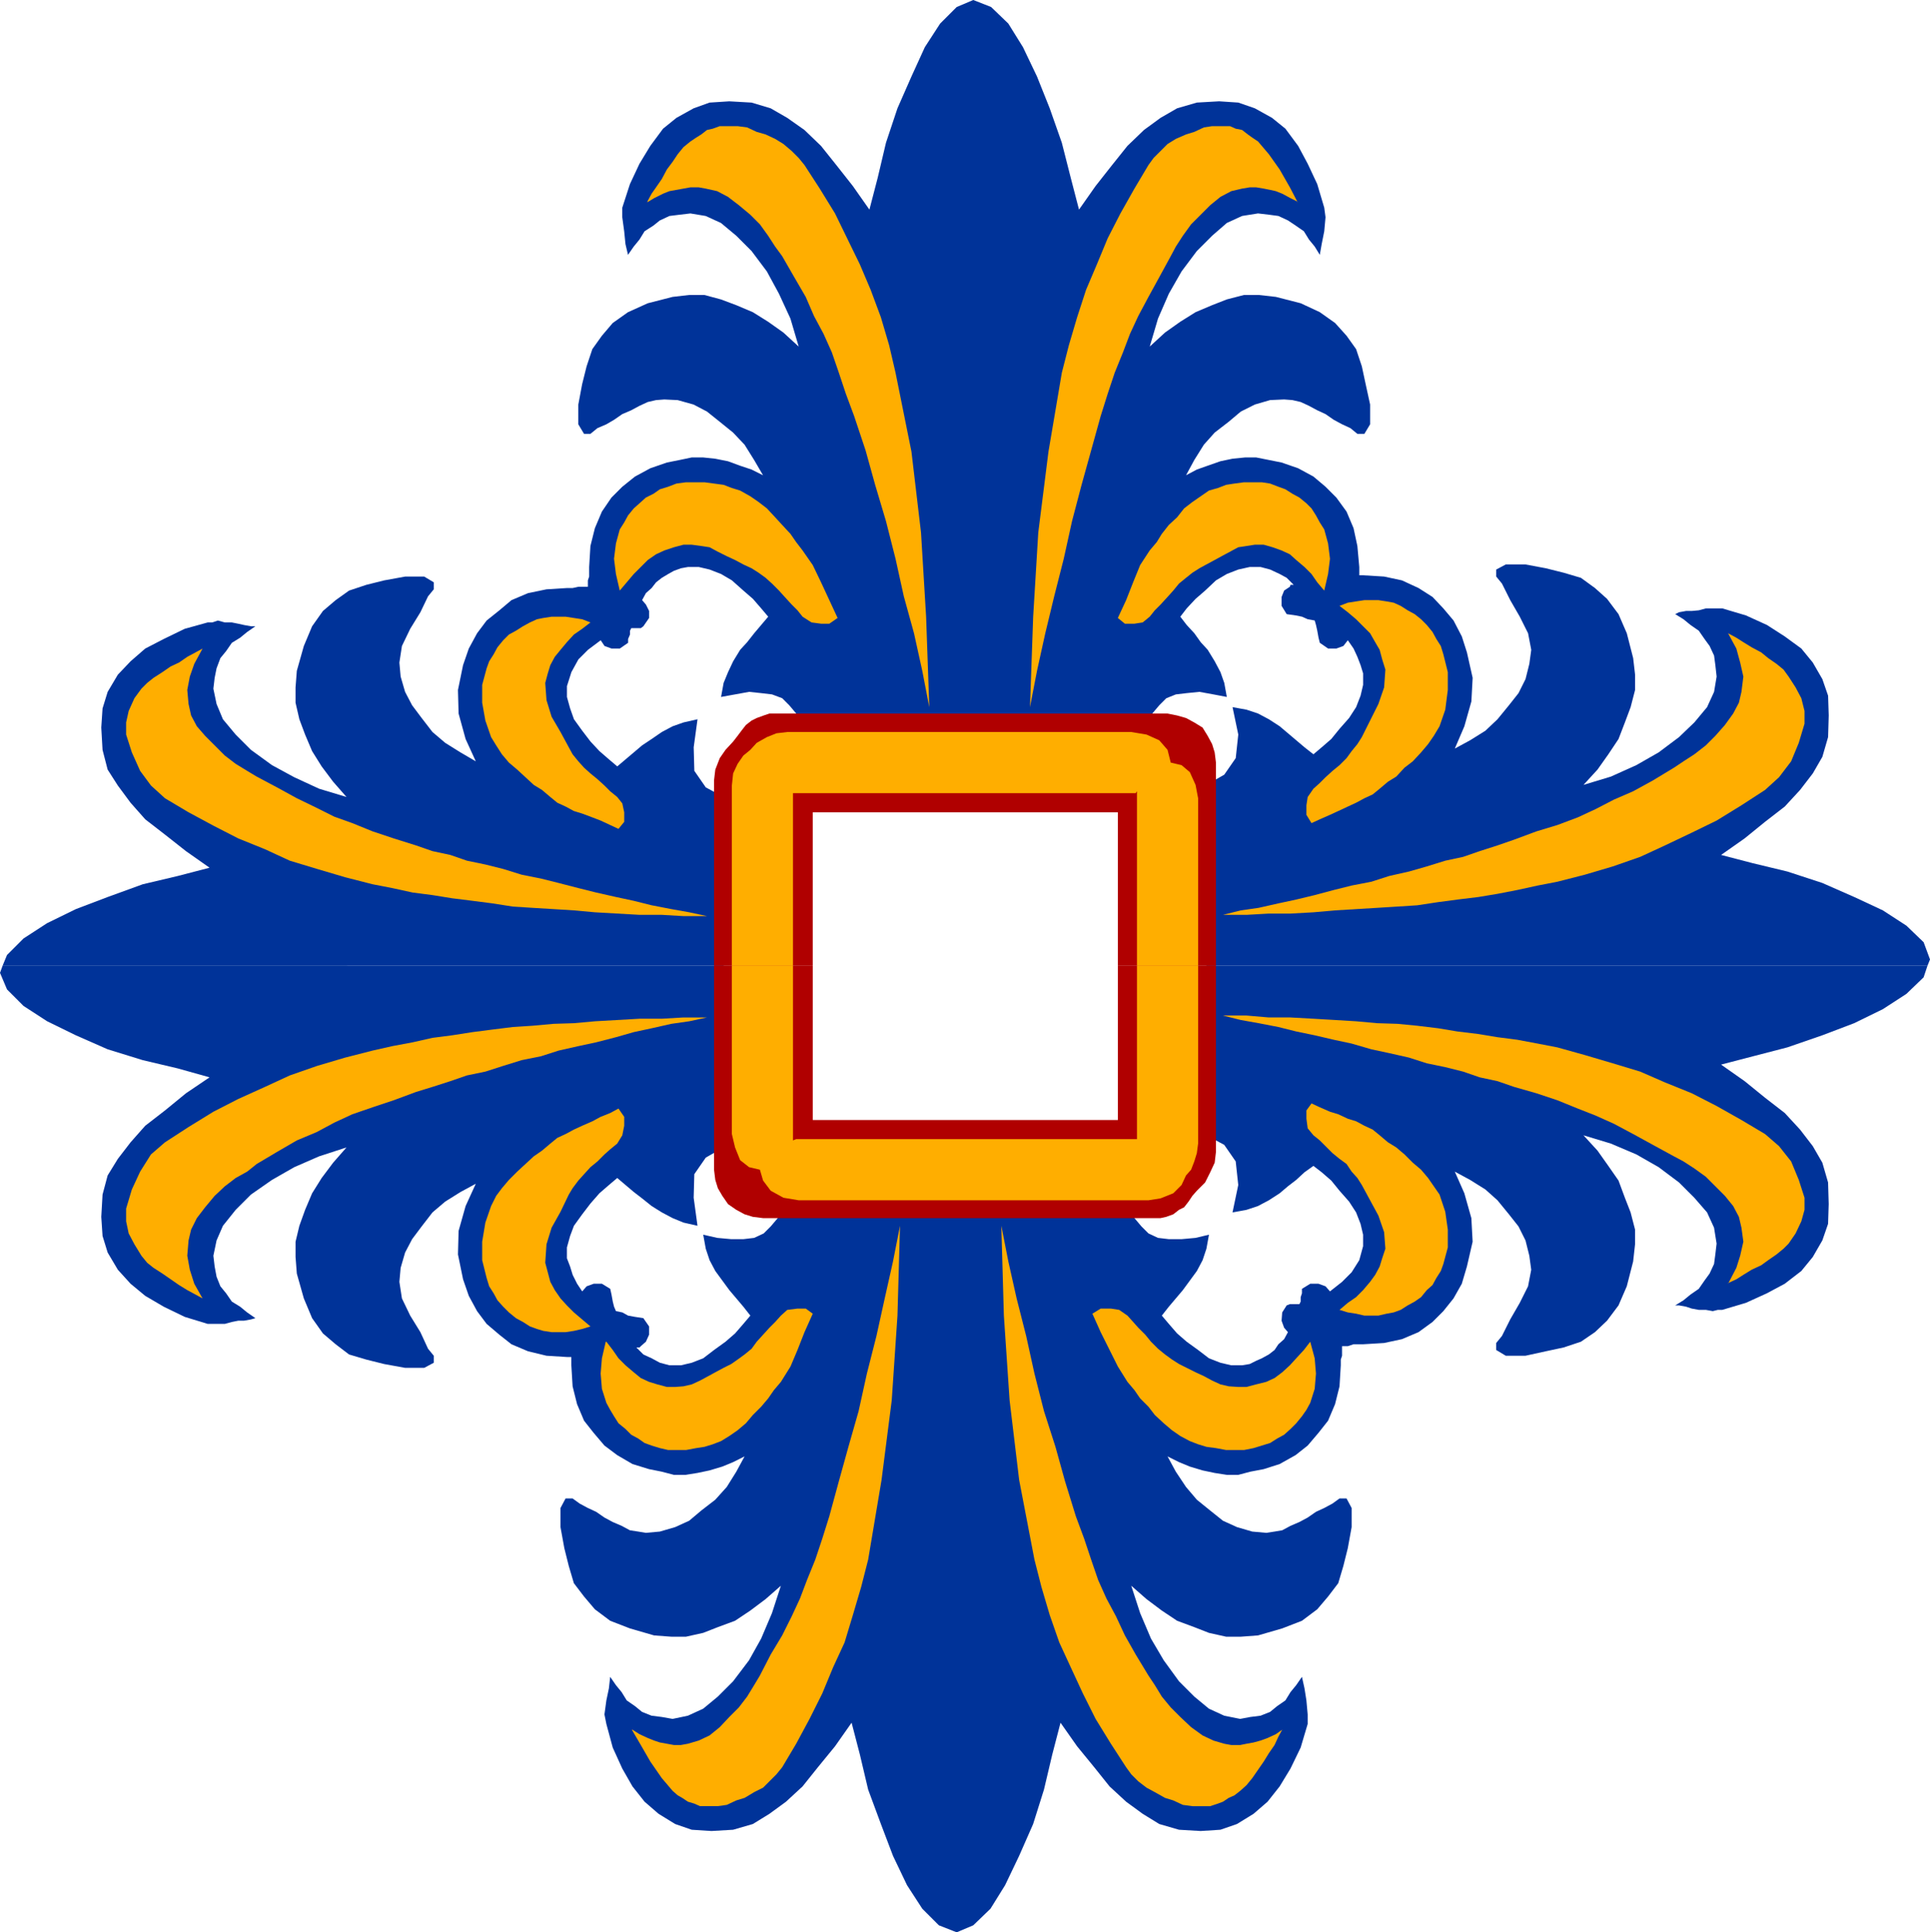 <?xml version="1.0" encoding="UTF-8" standalone="no"?>
<svg
   version="1.0"
   width="129.553mm"
   height="129.677mm"
   id="svg22"
   sodipodi:docname="Shape 106.wmf"
   xmlns:inkscape="http://www.inkscape.org/namespaces/inkscape"
   xmlns:sodipodi="http://sodipodi.sourceforge.net/DTD/sodipodi-0.dtd"
   xmlns="http://www.w3.org/2000/svg"
   xmlns:svg="http://www.w3.org/2000/svg">
  <sodipodi:namedview
     id="namedview22"
     pagecolor="#ffffff"
     bordercolor="#000000"
     borderopacity="0.25"
     inkscape:showpageshadow="2"
     inkscape:pageopacity="0.0"
     inkscape:pagecheckerboard="0"
     inkscape:deskcolor="#d1d1d1"
     inkscape:document-units="mm" />
  <defs
     id="defs1">
    <pattern
       id="WMFhbasepattern"
       patternUnits="userSpaceOnUse"
       width="6"
       height="6"
       x="0"
       y="0" />
  </defs>
  <path
     style="fill:#003399;fill-opacity:1;fill-rule:evenodd;stroke:none"
     d="m 0.646,244.979 1.131,-2.747 4.202,-4.201 5.979,-3.878 7.272,-3.555 8.08,-3.07 8.888,-3.232 8.888,-2.101 8.08,-2.101 -5.979,-4.201 -5.333,-4.201 -5.01,-3.878 -3.717,-4.201 -3.232,-4.363 -2.586,-4.04 -1.293,-5.009 -0.323,-5.656 0.323,-4.848 1.293,-4.201 2.586,-4.363 3.232,-3.394 3.717,-3.232 4.686,-2.424 5.333,-2.586 5.818,-1.616 h 1.131 l 1.454,-0.485 1.778,0.485 h 1.778 l 1.616,0.323 1.454,0.323 1.778,0.323 h 1.131 l -2.101,1.454 -1.778,1.454 -2.101,1.293 -1.454,2.101 -1.454,1.778 -0.97,2.586 -0.485,2.424 -0.323,2.747 0.808,3.878 1.616,3.878 3.232,3.878 3.878,3.878 5.333,3.878 5.656,3.07 6.302,2.909 6.949,2.101 -3.394,-3.878 -2.909,-3.878 -2.424,-3.878 -1.778,-4.201 -1.454,-3.878 -0.97,-4.201 v -3.878 l 0.323,-4.201 1.778,-6.302 2.101,-5.009 2.747,-3.878 3.232,-2.747 3.394,-2.424 4.363,-1.454 4.525,-1.131 5.333,-0.97 h 4.848 l 2.424,1.454 v 1.778 l -1.454,1.778 -1.939,4.04 -2.586,4.201 -2.101,4.363 -0.646,4.201 0.323,3.555 1.131,3.878 1.778,3.394 2.424,3.232 2.747,3.555 3.232,2.747 3.878,2.424 3.878,2.262 -2.586,-5.656 -1.778,-6.464 -0.162,-5.979 1.293,-6.302 1.454,-4.201 2.101,-3.878 2.424,-3.232 3.232,-2.586 3.07,-2.586 4.202,-1.778 4.686,-0.97 5.171,-0.323 h 1.454 l 1.454,-0.323 h 0.97 1.454 v -1.616 l 0.323,-0.97 v -0.97 -1.454 l 0.323,-5.333 1.131,-4.525 1.778,-4.201 2.424,-3.555 2.747,-2.747 3.232,-2.586 3.878,-2.101 4.202,-1.454 3.232,-0.646 3.07,-0.646 h 2.909 l 3.07,0.323 3.232,0.646 3.07,1.131 2.909,0.97 2.909,1.454 -2.262,-3.878 -2.424,-3.878 -2.909,-3.07 -3.394,-2.747 -3.232,-2.586 -3.394,-1.778 -4.04,-1.131 -3.394,-0.162 -2.101,0.162 -2.101,0.485 -2.101,0.97 -2.101,1.131 -2.262,0.97 -2.101,1.454 -1.939,1.131 -2.262,0.97 -1.778,1.454 h -1.616 l -1.454,-2.424 v -5.009 l 0.97,-5.171 1.131,-4.525 1.454,-4.363 2.424,-3.394 2.747,-3.232 3.878,-2.747 5.01,-2.262 6.302,-1.616 4.202,-0.485 h 3.878 l 4.202,1.131 3.878,1.454 4.202,1.778 3.878,2.424 3.878,2.747 3.878,3.555 -2.101,-7.11 -2.909,-6.302 -3.07,-5.656 -3.878,-5.171 -3.878,-3.878 -3.878,-3.232 -3.878,-1.778 -3.878,-0.646 -2.747,0.323 -2.586,0.323 -2.424,1.131 -1.616,1.293 -2.262,1.454 -1.293,2.101 -1.454,1.778 -1.454,2.101 -0.646,-2.747 -0.323,-3.232 -0.485,-3.555 v -2.424 l 1.939,-5.979 2.424,-5.171 2.747,-4.525 3.232,-4.363 3.394,-2.747 4.363,-2.424 4.04,-1.454 5.01,-0.323 5.656,0.323 4.848,1.454 4.202,2.424 4.363,3.07 4.202,4.04 3.878,4.848 4.202,5.333 4.202,5.979 2.101,-8.08 2.101,-8.888 2.909,-8.726 3.555,-8.08 3.394,-7.433 3.878,-5.979 4.202,-4.201 L 246.925,0 l 4.525,1.778 4.363,4.201 3.717,5.979 3.555,7.433 3.232,8.08 3.07,8.726 2.262,8.888 2.101,8.08 4.202,-5.979 4.202,-5.333 3.878,-4.848 4.202,-4.04 4.202,-3.07 4.202,-2.424 5.01,-1.454 5.656,-0.323 4.848,0.323 4.202,1.454 4.363,2.424 3.394,2.747 3.232,4.363 2.424,4.525 2.424,5.171 1.778,5.979 0.323,2.424 -0.323,3.555 -0.646,3.232 -0.485,2.747 -1.293,-2.101 -1.454,-1.778 -1.293,-2.101 -2.101,-1.454 -1.939,-1.293 -2.424,-1.131 -2.424,-0.323 -2.747,-0.323 -4.04,0.646 -3.878,1.778 -3.717,3.232 -3.878,3.878 -3.878,5.171 -3.232,5.656 -2.747,6.302 -2.101,7.11 3.878,-3.555 3.878,-2.747 3.878,-2.424 4.202,-1.778 3.717,-1.454 4.363,-1.131 h 3.717 l 4.363,0.485 6.302,1.616 4.848,2.262 3.878,2.747 2.909,3.232 2.424,3.394 1.454,4.363 0.97,4.525 1.131,5.171 v 5.009 l -1.454,2.424 h -1.778 l -1.778,-1.454 -2.101,-0.97 -2.101,-1.131 -2.101,-1.454 -2.101,-0.97 -2.101,-1.131 -2.101,-0.97 -2.101,-0.485 -2.101,-0.162 -3.555,0.162 -3.878,1.131 -3.555,1.778 -3.07,2.586 -3.555,2.747 -2.747,3.07 -2.424,3.878 -2.101,3.878 2.747,-1.454 2.747,-0.97 3.232,-1.131 3.07,-0.646 3.232,-0.323 h 2.747 l 3.232,0.646 3.232,0.646 4.202,1.454 3.878,2.101 3.07,2.586 2.747,2.747 2.586,3.555 1.778,4.201 0.97,4.525 0.485,5.333 v 0.323 0.646 1.131 h 0.323 0.323 0.323 l 5.333,0.323 4.525,0.97 4.202,1.939 3.555,2.262 2.747,2.909 2.586,3.07 2.101,4.04 1.293,4.04 1.454,6.464 -0.323,5.979 -1.778,6.302 -2.424,5.656 3.878,-2.101 3.878,-2.424 3.07,-2.909 2.909,-3.555 2.424,-3.07 1.778,-3.555 0.97,-3.878 0.485,-3.555 -0.808,-4.201 -2.101,-4.201 -2.424,-4.201 -2.101,-4.201 -1.454,-1.778 v -1.778 l 2.424,-1.293 h 5.01 l 5.171,0.97 4.525,1.131 4.363,1.293 3.555,2.586 3.07,2.747 2.909,3.878 2.101,4.848 1.616,6.302 0.485,4.201 v 3.878 l -1.131,4.363 -1.454,3.878 -1.616,4.201 -2.586,3.878 -2.747,3.878 -3.555,3.878 6.949,-2.101 6.464,-2.909 5.656,-3.232 5.171,-3.878 3.878,-3.717 3.232,-3.878 1.778,-3.878 0.646,-3.878 -0.323,-2.909 -0.323,-2.424 -1.131,-2.424 -1.293,-1.778 -1.454,-2.101 -2.101,-1.454 -1.778,-1.454 -2.101,-1.293 0.97,-0.485 1.778,-0.323 h 1.454 l 1.778,-0.162 1.778,-0.485 h 1.778 1.293 1.131 l 5.979,1.778 5.333,2.424 4.525,2.909 4.202,3.07 2.909,3.555 2.424,4.201 1.454,4.201 0.162,5.009 -0.162,5.494 -1.454,5.009 -2.424,4.201 -3.232,4.201 -3.878,4.201 -5.01,3.878 -5.171,4.201 -5.979,4.201 8.08,2.101 8.726,2.101 8.888,2.909 8.08,3.555 7.272,3.394 5.979,3.878 4.363,4.201 1.616,4.363 -0.646,1.616 h -182.931 v -45.893 l 4.525,-2.586 2.909,-4.201 0.646,-5.979 -1.454,-6.949 3.555,0.646 2.909,0.97 2.747,1.454 2.747,1.778 2.101,1.778 2.101,1.778 2.101,1.778 2.262,1.778 2.101,-1.778 2.424,-2.101 2.101,-2.586 2.424,-2.747 1.778,-2.747 1.131,-2.909 0.646,-2.747 v -2.909 l -0.646,-2.101 -0.808,-2.101 -0.97,-2.101 -1.454,-2.101 -1.131,1.454 -1.778,0.646 h -2.101 l -2.101,-1.454 -0.323,-1.293 -0.323,-1.778 -0.323,-1.454 -0.323,-1.131 -1.778,-0.323 -1.454,-0.646 -1.616,-0.323 -2.262,-0.323 -1.293,-2.101 v -2.262 l 0.646,-1.616 1.454,-0.97 0.162,-0.485 h 0.485 0.323 l -1.778,-1.778 -1.778,-0.97 -2.424,-1.131 -2.424,-0.646 h -2.747 l -2.909,0.646 -2.909,1.131 -2.747,1.616 -2.747,2.586 -2.424,2.101 -2.262,2.424 -1.616,2.101 1.616,2.101 1.939,2.101 1.616,2.262 1.778,1.939 1.778,2.909 1.454,2.747 0.97,2.747 0.646,3.555 -3.394,-0.646 -3.555,-0.646 -3.232,0.323 -2.747,0.323 -2.424,0.97 -1.778,1.778 -1.778,2.101 -0.646,2.586 h -89.041 l -0.646,-2.586 -1.778,-2.101 -1.778,-1.778 -2.586,-0.97 -2.747,-0.323 -3.07,-0.323 -3.555,0.646 -3.555,0.646 0.646,-3.555 1.131,-2.747 1.293,-2.747 1.778,-2.909 1.778,-1.939 1.778,-2.262 1.778,-2.101 1.778,-2.101 -1.778,-2.101 -2.101,-2.424 -2.424,-2.101 -2.909,-2.586 -2.747,-1.616 -2.909,-1.131 -2.747,-0.646 h -2.747 l -1.778,0.323 -1.778,0.646 -1.454,0.808 -1.616,0.97 -1.454,1.131 -1.131,1.454 -1.454,1.293 -0.97,1.778 0.97,1.131 0.808,1.616 v 1.778 l -1.454,2.101 -0.646,0.485 h -0.646 -1.131 -0.646 l -0.323,0.646 v 0.97 l -0.485,1.131 v 0.97 l -2.101,1.454 h -2.101 l -1.778,-0.646 -0.97,-1.454 -3.232,2.424 -2.424,2.424 -1.778,3.232 -1.131,3.555 v 2.747 l 0.808,2.909 0.97,2.747 2.101,2.909 2.101,2.747 2.262,2.424 2.424,2.101 2.101,1.778 2.101,-1.778 2.101,-1.778 2.101,-1.778 2.424,-1.616 2.586,-1.778 2.747,-1.454 2.747,-0.97 3.555,-0.808 -0.97,7.11 0.162,5.979 2.909,4.201 4.525,2.424 v 42.823 z"
     id="path1" />
  <path
     style="fill:#003399;fill-opacity:1;fill-rule:evenodd;stroke:none"
     d="M 0.646,244.979 0,246.757 l 1.778,4.201 4.202,4.201 5.979,3.878 7.272,3.555 8.08,3.555 8.888,2.747 8.888,2.101 8.08,2.262 -5.979,4.04 -5.333,4.363 -5.01,3.878 -3.717,4.201 -3.232,4.201 -2.586,4.201 -1.293,4.848 -0.323,5.656 0.323,4.848 1.293,4.201 2.586,4.363 3.232,3.555 3.717,3.07 4.686,2.747 5.333,2.586 5.818,1.778 h 1.131 1.454 1.778 l 1.778,-0.485 1.616,-0.323 h 1.454 l 1.778,-0.323 1.131,-0.323 -2.101,-1.454 -1.778,-1.454 -2.101,-1.293 -1.454,-2.101 -1.454,-1.778 -0.97,-2.424 -0.485,-2.586 -0.323,-2.747 0.808,-3.878 1.616,-3.717 3.232,-4.04 3.878,-3.878 5.333,-3.717 5.656,-3.232 6.302,-2.747 6.949,-2.262 -3.394,3.878 -2.909,3.878 -2.424,3.878 -1.778,4.201 -1.454,4.04 -0.97,4.04 v 3.878 l 0.323,4.201 1.778,6.302 2.101,5.009 2.747,3.878 3.232,2.747 3.394,2.586 4.363,1.293 4.525,1.131 5.333,0.97 h 4.848 l 2.424,-1.293 v -1.778 l -1.454,-1.778 -1.939,-4.201 -2.586,-4.201 -2.101,-4.363 -0.646,-4.201 0.323,-3.555 1.131,-3.878 1.778,-3.394 2.424,-3.232 2.747,-3.555 3.232,-2.747 3.878,-2.424 3.878,-2.101 -2.586,5.656 -1.778,6.302 -0.162,5.979 1.293,6.302 1.454,4.201 2.101,3.878 2.424,3.232 3.232,2.747 3.07,2.424 4.202,1.778 4.686,1.131 5.171,0.323 h 0.485 0.323 0.323 v 0.97 0.808 0.323 l 0.323,5.333 1.131,4.525 1.778,4.201 2.424,3.07 2.747,3.232 3.232,2.424 3.878,2.262 4.202,1.293 3.232,0.646 3.07,0.808 h 2.909 l 3.07,-0.485 3.07,-0.646 3.232,-0.97 2.747,-1.131 2.909,-1.454 -2.101,3.878 -2.424,3.878 -2.909,3.232 -3.555,2.747 -3.07,2.586 -3.555,1.616 -3.878,1.131 -3.555,0.323 -1.939,-0.323 -2.101,-0.323 -2.101,-1.131 -2.262,-0.97 -2.101,-1.131 -2.101,-1.454 -2.101,-0.97 -2.101,-1.131 -1.778,-1.293 h -1.778 l -1.293,2.424 v 4.848 l 0.97,5.333 1.131,4.525 1.293,4.363 2.586,3.394 2.747,3.232 3.878,2.909 5.01,1.939 6.141,1.778 4.363,0.323 h 3.717 l 4.363,-0.97 3.717,-1.454 4.363,-1.616 3.878,-2.586 3.878,-2.909 3.878,-3.393 -2.262,6.949 -2.747,6.464 -3.07,5.494 -4.04,5.333 -3.878,3.878 -3.717,3.07 -3.878,1.778 -3.878,0.808 -2.747,-0.485 -2.586,-0.323 -2.424,-0.97 -1.778,-1.454 -2.101,-1.454 -1.293,-2.101 -1.454,-1.778 -1.454,-2.101 -0.323,2.909 -0.646,3.07 -0.485,3.555 0.485,2.424 1.616,5.979 2.424,5.333 2.586,4.525 3.07,3.878 3.555,3.07 4.202,2.586 4.202,1.454 5.01,0.323 5.494,-0.323 5.01,-1.454 4.202,-2.586 4.202,-3.07 4.202,-3.878 3.878,-4.848 4.363,-5.333 4.202,-5.979 2.101,8.08 2.101,8.888 3.232,8.726 3.07,8.08 3.555,7.433 3.878,5.979 4.202,4.201 4.525,1.778 4.202,-1.778 4.363,-4.201 3.717,-5.979 3.555,-7.433 3.555,-8.08 2.747,-8.726 2.101,-8.888 2.101,-8.08 4.202,5.979 4.363,5.333 3.878,4.848 4.202,3.878 4.202,3.07 4.202,2.586 5.01,1.454 5.494,0.323 5.01,-0.323 4.202,-1.454 4.202,-2.586 3.555,-3.07 3.07,-3.878 2.747,-4.525 2.586,-5.333 1.778,-5.979 v -2.424 l -0.323,-3.555 -0.485,-3.07 -0.646,-2.909 -1.454,2.101 -1.454,1.778 -1.293,2.101 -2.101,1.454 -1.778,1.454 -2.424,0.97 -2.586,0.323 -2.586,0.485 -4.04,-0.808 -3.878,-1.778 -3.717,-3.07 -3.878,-3.878 -3.878,-5.333 -3.232,-5.494 -2.747,-6.464 -2.262,-6.949 3.878,3.393 3.878,2.909 3.878,2.586 4.363,1.616 3.717,1.454 4.363,0.97 h 3.717 l 4.363,-0.323 6.141,-1.778 5.01,-1.939 3.878,-2.909 2.747,-3.232 2.586,-3.394 1.293,-4.363 1.131,-4.525 0.97,-5.333 v -4.848 l -1.293,-2.424 h -1.778 l -1.778,1.293 -2.101,1.131 -2.101,0.97 -2.101,1.454 -2.101,1.131 -2.262,0.97 -2.101,1.131 -1.939,0.323 -2.101,0.323 -3.555,-0.323 -3.878,-1.131 -3.555,-1.616 -3.232,-2.586 -3.394,-2.747 -2.747,-3.232 -2.586,-3.878 -2.101,-3.878 2.909,1.454 2.747,1.131 3.232,0.97 3.07,0.646 3.07,0.485 h 2.909 l 3.07,-0.808 3.394,-0.646 4.04,-1.293 4.04,-2.262 3.07,-2.424 2.747,-3.232 2.424,-3.07 1.778,-4.201 1.131,-4.525 0.323,-5.333 v -1.454 l 0.323,-0.97 v -1.131 -1.293 h 1.454 l 1.454,-0.485 h 0.97 1.454 l 5.333,-0.323 4.525,-0.97 4.202,-1.778 3.555,-2.586 2.747,-2.747 2.586,-3.232 2.101,-3.717 1.293,-4.363 1.454,-6.302 -0.323,-5.979 -1.778,-6.302 -2.424,-5.494 3.878,2.101 3.878,2.424 3.07,2.747 2.909,3.555 2.424,3.07 1.778,3.555 0.97,3.878 0.485,3.555 -0.808,4.201 -2.101,4.201 -2.424,4.201 -2.101,4.201 -1.454,1.778 v 1.778 l 2.424,1.454 h 5.01 l 5.171,-1.131 4.525,-0.97 4.363,-1.454 3.555,-2.424 3.07,-2.909 2.909,-3.878 2.101,-4.848 1.616,-6.302 0.485,-4.363 v -3.717 l -1.131,-4.363 -1.454,-3.717 -1.616,-4.363 -2.586,-3.717 -2.747,-3.878 -3.555,-3.878 6.949,2.101 6.464,2.747 5.656,3.232 5.171,3.878 3.878,3.878 3.232,3.717 1.778,3.878 0.646,4.04 -0.323,2.747 -0.323,2.424 -1.131,2.424 -1.293,1.778 -1.454,2.101 -2.101,1.454 -1.778,1.454 -2.101,1.293 h 0.97 l 1.778,0.323 1.454,0.485 1.778,0.323 h 1.778 l 1.778,0.323 1.293,-0.323 h 1.131 l 5.979,-1.778 5.333,-2.424 4.525,-2.424 4.202,-3.232 2.909,-3.555 2.424,-4.201 1.454,-4.201 0.162,-5.009 -0.162,-5.494 -1.454,-5.009 -2.424,-4.201 -3.232,-4.201 -3.878,-4.201 -5.01,-3.878 -5.171,-4.201 -5.979,-4.201 8.08,-2.101 8.726,-2.262 8.888,-3.07 8.08,-3.07 7.272,-3.555 5.979,-3.878 4.363,-4.201 0.97,-2.909 h -182.931 v 42.984 l 4.525,2.424 2.909,4.201 0.646,5.979 -1.454,6.949 3.555,-0.646 2.909,-0.97 2.747,-1.454 2.747,-1.778 2.101,-1.778 2.101,-1.616 2.101,-1.939 2.262,-1.616 2.101,1.616 2.424,2.101 2.101,2.586 2.424,2.747 1.778,2.747 1.131,2.909 0.646,2.747 v 2.909 l -0.97,3.555 -1.939,3.07 -2.424,2.424 -3.07,2.424 -1.131,-1.293 -1.778,-0.646 h -2.101 l -2.101,1.293 v 1.131 l -0.323,0.97 v 1.131 l -0.323,0.646 h -0.808 -0.646 -0.97 l -0.808,0.323 -1.131,1.778 -0.162,2.101 0.646,1.778 0.97,1.131 -0.97,1.778 -1.454,1.293 -0.97,1.454 -1.454,1.131 -1.778,0.97 -1.454,0.646 -1.616,0.808 -1.939,0.323 h -2.747 l -2.747,-0.646 -2.909,-1.131 -2.747,-2.101 -2.909,-2.101 -2.424,-2.101 -2.101,-2.424 -1.778,-2.101 1.778,-2.262 1.778,-2.101 1.778,-2.101 1.778,-2.424 1.778,-2.424 1.454,-2.747 0.97,-2.909 0.646,-3.555 -3.394,0.808 -3.555,0.323 h -3.232 l -2.747,-0.323 -2.424,-1.131 -1.778,-1.778 -1.778,-2.101 -0.808,-2.424 h -88.88 l -0.808,2.424 -1.778,2.101 -1.778,1.778 -2.424,1.131 -2.747,0.323 h -3.07 l -3.555,-0.323 -3.555,-0.808 0.646,3.555 0.97,2.909 1.454,2.747 1.778,2.424 1.778,2.424 1.778,2.101 1.778,2.101 1.778,2.262 -1.778,2.101 -2.101,2.424 -2.424,2.101 -2.909,2.101 -2.747,2.101 -2.909,1.131 -2.747,0.646 h -2.909 l -2.424,-0.646 -2.101,-1.131 -2.101,-0.97 -1.778,-1.778 h 0.485 0.323 l 0.323,-0.323 1.293,-1.131 0.808,-1.778 v -2.101 l -1.454,-2.101 -2.101,-0.323 -1.778,-0.323 -1.454,-0.808 -1.616,-0.323 -0.485,-1.131 -0.323,-1.293 -0.323,-1.778 -0.323,-1.454 -2.101,-1.293 h -2.101 l -1.778,0.646 -1.131,1.293 -1.293,-1.939 -1.131,-2.262 -0.646,-2.101 -0.808,-2.101 v -2.747 l 0.808,-2.909 0.97,-2.586 2.101,-2.909 2.101,-2.747 2.262,-2.586 2.424,-2.101 2.101,-1.778 2.101,1.778 2.101,1.778 2.101,1.616 2.424,1.939 2.586,1.616 2.747,1.454 2.747,1.131 3.555,0.808 -0.97,-7.11 0.162,-5.979 2.909,-4.201 4.525,-2.586 v -46.055 z"
     id="path2" />
  <path
     style="fill:#ffae00;fill-opacity:1;fill-rule:evenodd;stroke:none"
     d="m 325.3,438.732 -0.97,1.778 -0.97,2.101 -1.454,2.101 -1.293,2.101 -1.454,2.101 -1.454,2.101 -1.454,1.778 -1.616,1.454 -1.454,1.131 -1.454,0.646 -1.454,0.97 -1.293,0.485 -1.939,0.646 h -1.293 -1.778 -1.454 l -2.424,-0.323 -2.424,-1.131 -2.101,-0.646 -2.586,-1.454 -2.101,-1.131 -2.101,-1.616 -1.778,-1.778 -1.293,-1.778 -3.878,-5.979 -3.878,-6.302 -3.232,-6.464 -3.07,-6.625 -2.909,-6.302 -2.424,-6.949 -2.101,-7.11 -1.778,-6.949 -3.878,-20.199 -2.424,-20.199 -1.454,-21.492 -0.646,-22.785 1.778,9.049 2.101,9.373 2.424,9.534 2.101,9.534 2.424,9.534 2.909,9.049 2.424,8.726 2.747,8.888 2.101,5.656 1.778,5.333 1.778,5.171 2.101,4.686 2.424,4.525 2.262,4.848 2.747,4.848 3.232,5.333 1.616,2.424 1.778,2.909 2.262,2.747 2.424,2.424 2.747,2.586 2.909,2.101 2.747,1.293 2.747,0.808 1.778,0.323 h 2.262 l 1.616,-0.323 1.778,-0.323 1.778,-0.485 1.778,-0.646 2.101,-0.97 z"
     id="path3" />
  <path
     style="fill:#ffae00;fill-opacity:1;fill-rule:evenodd;stroke:none"
     d="m 160.307,438.732 2.262,3.878 2.424,4.201 2.909,4.201 2.747,3.232 1.293,1.131 1.131,0.646 1.454,0.97 1.616,0.485 1.454,0.646 h 1.454 1.778 1.293 l 2.262,-0.323 2.424,-1.131 2.101,-0.646 2.424,-1.454 2.262,-1.131 1.616,-1.616 1.778,-1.778 1.454,-1.778 3.555,-5.979 3.394,-6.302 3.232,-6.464 2.747,-6.625 2.909,-6.302 2.101,-6.949 2.101,-7.11 1.778,-6.949 3.394,-20.199 2.586,-20.199 1.454,-21.492 0.646,-22.785 -1.778,9.049 -2.101,9.373 -2.101,9.534 -2.424,9.534 -2.101,9.534 -2.586,9.049 -2.424,8.726 -2.424,8.888 -1.778,5.656 -1.778,5.333 -2.101,5.171 -1.778,4.686 -2.101,4.525 -2.424,4.848 -2.909,4.848 -2.747,5.333 -1.454,2.424 -1.778,2.909 -2.101,2.747 -2.424,2.424 -2.424,2.586 -2.586,2.101 -2.747,1.293 -2.747,0.808 -1.778,0.323 h -1.778 l -1.778,-0.323 -1.778,-0.323 -1.454,-0.485 -1.616,-0.646 -2.101,-0.97 -1.778,-1.131 v 0 z"
     id="path4" />
  <path
     style="fill:#ffae00;fill-opacity:1;fill-rule:evenodd;stroke:none"
     d="m 332.411,340.32 1.131,4.201 0.323,3.878 -0.323,3.878 -1.131,3.555 -0.97,1.778 -1.131,1.616 -1.454,1.778 -1.454,1.454 -1.616,1.454 -1.778,0.97 -1.778,1.131 -2.101,0.646 -2.101,0.646 -2.424,0.485 h -2.424 -2.101 l -2.586,-0.485 -2.424,-0.323 -2.101,-0.646 -2.101,-0.808 -2.424,-1.293 -2.101,-1.454 -2.101,-1.778 -2.262,-2.101 -1.616,-2.101 -2.101,-2.101 -1.454,-2.101 -1.778,-2.101 -2.424,-3.878 -2.101,-4.201 -2.262,-4.525 -2.101,-4.686 2.101,-1.293 h 2.586 l 2.101,0.323 2.101,1.454 1.454,1.616 1.293,1.454 1.778,1.778 1.454,1.778 1.778,1.778 1.778,1.454 1.778,1.293 1.778,1.131 1.939,0.97 2.262,1.131 2.101,0.97 2.101,1.131 2.101,0.97 2.101,0.485 2.424,0.162 h 2.101 l 2.424,-0.646 2.586,-0.646 2.101,-0.97 1.939,-1.454 1.939,-1.778 1.616,-1.778 1.939,-2.101 1.616,-2.101 z"
     id="path5" />
  <path
     style="fill:#ffae00;fill-opacity:1;fill-rule:evenodd;stroke:none"
     d="m 153.681,340.32 -0.97,4.201 -0.323,3.878 0.323,3.878 1.131,3.555 0.97,1.778 0.97,1.616 1.131,1.778 1.778,1.454 1.454,1.454 1.778,0.97 1.616,1.131 1.778,0.646 2.101,0.646 2.101,0.485 h 2.424 2.101 l 2.586,-0.485 2.101,-0.323 2.101,-0.646 2.101,-0.808 2.101,-1.293 2.101,-1.454 2.101,-1.778 1.778,-2.101 2.101,-2.101 1.778,-2.101 1.454,-2.101 1.778,-2.101 2.424,-3.878 1.778,-4.201 1.778,-4.525 2.101,-4.686 -1.778,-1.293 h -2.101 l -2.586,0.323 -1.616,1.454 -1.454,1.616 -1.454,1.454 -1.616,1.778 -1.616,1.778 -1.293,1.778 -1.778,1.454 -1.778,1.293 -1.616,1.131 -1.939,0.97 -2.101,1.131 -1.778,0.97 -2.101,1.131 -2.101,0.97 -2.101,0.485 -2.101,0.162 h -2.101 l -2.424,-0.646 -2.101,-0.646 -2.101,-0.97 -1.778,-1.454 -2.101,-1.778 -1.778,-1.778 -1.454,-2.101 -1.616,-2.101 v 0 z"
     id="path6" />
  <path
     style="fill:#ffae00;fill-opacity:1;fill-rule:evenodd;stroke:none"
     d="m 51.389,329.332 -1.778,-0.97 -2.101,-1.131 -2.101,-1.293 -2.101,-1.454 -2.101,-1.454 -2.262,-1.454 -1.616,-1.293 -1.454,-1.778 -1.778,-2.909 -1.454,-2.747 -0.646,-3.07 v -3.232 l 1.454,-4.848 2.101,-4.525 2.747,-4.363 3.555,-3.07 5.979,-3.878 6.302,-3.878 6.302,-3.232 6.787,-3.07 6.302,-2.909 6.949,-2.424 7.11,-2.101 6.949,-1.778 5.01,-1.131 5.171,-0.97 5.01,-1.131 5.01,-0.646 5.171,-0.808 5.01,-0.646 5.171,-0.646 5.01,-0.323 5.333,-0.485 5.171,-0.162 5.333,-0.485 5.656,-0.323 5.656,-0.323 h 5.656 l 5.494,-0.323 h 5.979 l -4.525,0.97 -4.525,0.646 -5.01,1.131 -4.525,0.97 -4.525,1.293 -5.01,1.293 -4.525,0.97 -5.01,1.131 -4.525,1.454 -4.848,0.97 -4.686,1.454 -4.525,1.454 -4.686,0.97 -4.202,1.454 -4.525,1.454 -4.202,1.293 -5.656,2.101 -5.333,1.778 -5.171,1.778 -4.525,2.101 -4.525,2.424 -5.01,2.101 -5.01,2.909 -5.171,3.07 -2.424,1.939 -2.909,1.616 -2.747,2.101 -2.586,2.424 -2.424,2.909 -2.101,2.747 -1.454,2.909 -0.646,2.747 -0.323,3.878 0.646,3.555 1.131,3.555 2.101,3.717 z"
     id="path7" />
  <path
     style="fill:#ffae00;fill-opacity:1;fill-rule:evenodd;stroke:none"
     d="m 51.389,164.504 -1.778,0.97 -2.101,1.131 -2.101,1.454 -2.101,0.97 -2.101,1.454 -2.262,1.454 -1.616,1.293 -1.454,1.454 -1.778,2.424 -1.454,3.232 -0.646,2.909 v 3.07 l 1.454,4.525 2.101,4.686 2.747,3.717 3.555,3.232 5.979,3.555 6.302,3.393 6.302,3.232 6.787,2.747 6.302,2.909 6.949,2.101 7.11,2.101 6.949,1.778 5.01,0.97 5.171,1.131 5.01,0.646 5.01,0.808 5.171,0.646 5.01,0.646 5.171,0.808 5.01,0.323 5.333,0.323 5.171,0.323 5.333,0.485 5.656,0.323 5.656,0.323 h 5.656 l 5.494,0.323 h 5.979 l -4.525,-0.97 -4.525,-0.808 -5.01,-0.97 -4.525,-1.131 -4.525,-0.97 -5.01,-1.131 -4.525,-1.131 -5.01,-1.293 -4.525,-1.131 -4.848,-0.97 -4.686,-1.454 -4.525,-1.131 -4.686,-0.97 -4.202,-1.454 -4.525,-0.97 -4.202,-1.454 -5.656,-1.778 -5.333,-1.778 -5.171,-2.101 -4.525,-1.616 -4.525,-2.262 -5.01,-2.424 -5.01,-2.747 -5.171,-2.747 -2.424,-1.454 -2.909,-1.778 -2.747,-2.101 -2.586,-2.586 -2.424,-2.424 -2.101,-2.424 -1.454,-2.747 -0.646,-2.909 -0.323,-3.555 0.646,-3.393 1.131,-3.232 2.101,-3.878 z"
     id="path8" />
  <path
     style="fill:#ffae00;fill-opacity:1;fill-rule:evenodd;stroke:none"
     d="m 149.803,336.442 -2.101,0.646 -2.101,0.485 -2.101,0.323 h -1.778 -1.778 l -2.101,-0.323 -1.616,-0.485 -1.778,-0.646 -1.778,-1.131 -1.778,-0.97 -1.778,-1.454 -1.454,-1.454 -1.454,-1.616 -0.97,-1.778 -1.131,-1.778 -0.646,-2.101 -1.131,-4.525 v -4.686 l 0.808,-4.848 1.454,-4.201 1.293,-2.586 1.454,-1.939 1.778,-2.101 2.101,-2.101 2.101,-1.939 2.101,-1.939 2.101,-1.454 2.101,-1.778 1.778,-1.454 2.101,-0.97 2.101,-1.131 2.101,-0.97 2.586,-1.131 2.101,-1.131 2.424,-0.97 2.101,-1.131 1.454,2.101 v 2.262 l -0.485,2.424 -1.293,2.101 -1.778,1.454 -1.454,1.293 -1.778,1.778 -1.778,1.454 -1.616,1.778 -1.454,1.616 -1.454,1.939 -0.97,1.616 -2.101,4.363 -2.262,4.04 -1.293,4.201 -0.323,4.686 0.646,2.424 0.646,2.424 1.131,2.101 1.454,2.101 1.616,1.778 1.778,1.778 2.101,1.778 z"
     id="path9" />
  <path
     style="fill:#ffae00;fill-opacity:1;fill-rule:evenodd;stroke:none"
     d="m 149.803,157.879 -2.101,-0.808 -2.101,-0.323 -2.101,-0.323 h -1.778 -1.778 l -2.101,0.323 -1.616,0.323 -1.778,0.808 -1.778,0.97 -1.778,1.131 -1.778,0.97 -1.454,1.454 -1.454,1.778 -0.97,1.778 -1.131,1.778 -0.646,1.778 -1.131,4.201 v 4.525 l 0.808,4.525 1.454,4.201 1.293,2.101 1.454,2.262 1.778,2.101 2.101,1.778 2.101,1.939 2.101,1.939 2.101,1.293 2.101,1.778 1.778,1.454 2.101,0.97 2.101,1.131 2.101,0.646 2.586,0.97 2.101,0.808 2.424,1.131 2.101,0.97 1.454,-1.778 v -2.424 l -0.485,-2.262 -1.293,-1.616 -1.778,-1.454 -1.454,-1.454 -1.778,-1.616 -1.778,-1.454 -1.616,-1.454 -1.454,-1.616 -1.454,-1.778 -0.97,-1.778 -2.101,-3.878 -2.262,-3.878 -1.293,-4.201 -0.323,-4.363 0.646,-2.424 0.646,-2.101 1.131,-2.101 1.454,-1.778 1.616,-1.939 1.778,-1.939 2.101,-1.454 2.101,-1.616 z"
     id="path10" />
  <path
     style="fill:#ffae00;fill-opacity:1;fill-rule:evenodd;stroke:none"
     d="m 164.185,51.226 1.131,-2.101 1.131,-1.616 1.454,-2.101 1.293,-2.424 1.454,-1.939 1.293,-1.939 1.454,-1.778 1.778,-1.454 1.454,-0.97 1.293,-0.808 1.454,-1.131 1.454,-0.323 1.778,-0.646 h 1.454 1.616 1.454 l 2.424,0.323 2.424,1.131 2.262,0.646 2.424,1.131 2.101,1.293 2.101,1.778 1.778,1.778 1.454,1.778 3.878,5.979 3.878,6.302 3.07,6.302 3.232,6.625 2.747,6.464 2.586,6.949 2.101,7.11 1.616,6.949 4.04,20.038 2.424,20.523 1.293,21.331 0.808,22.947 -1.778,-9.211 -2.101,-9.534 -2.586,-9.373 -2.101,-9.534 -2.424,-9.534 -2.747,-9.211 -2.424,-8.726 -2.909,-8.726 -2.101,-5.656 -1.778,-5.333 -1.778,-5.171 -2.101,-4.686 -2.424,-4.525 -2.101,-4.848 -2.909,-5.009 -3.07,-5.333 -1.778,-2.424 -1.778,-2.747 -2.101,-2.909 -2.424,-2.424 -2.909,-2.424 -2.747,-2.101 -2.747,-1.454 -2.909,-0.646 -1.778,-0.323 h -2.101 l -1.778,0.323 -1.778,0.323 -1.778,0.323 -1.616,0.646 -2.262,1.131 -1.616,0.97 v 0 z"
     id="path11" />
  <path
     style="fill:#ffae00;fill-opacity:1;fill-rule:evenodd;stroke:none"
     d="m 329.179,51.226 -1.939,-3.717 -2.586,-4.525 -2.747,-3.878 -2.747,-3.232 -1.454,-0.97 -1.131,-0.808 -1.454,-1.131 -1.616,-0.323 -1.454,-0.646 h -1.454 -1.616 -1.454 l -2.101,0.323 -2.424,1.131 -2.101,0.646 -2.586,1.131 -2.101,1.293 -1.778,1.778 -1.778,1.778 -1.293,1.778 -3.555,5.979 -3.555,6.302 -3.232,6.302 -2.747,6.625 -2.747,6.464 -2.262,6.949 -2.101,7.11 -1.778,6.949 -3.394,20.038 -2.586,20.523 -1.293,21.331 -0.808,22.947 1.778,-9.211 2.101,-9.534 2.262,-9.373 2.424,-9.534 2.101,-9.534 2.424,-9.211 2.424,-8.726 2.424,-8.726 1.778,-5.656 1.778,-5.333 2.101,-5.171 1.778,-4.686 2.101,-4.525 2.586,-4.848 2.747,-5.009 2.909,-5.333 1.293,-2.424 1.778,-2.747 2.101,-2.909 2.424,-2.424 2.424,-2.424 2.586,-2.101 2.747,-1.454 2.747,-0.646 1.939,-0.323 h 1.616 l 1.939,0.323 1.616,0.323 1.454,0.323 1.616,0.646 2.101,1.131 1.939,0.97 v 0 z"
     id="path12" />
  <path
     style="fill:#ffae00;fill-opacity:1;fill-rule:evenodd;stroke:none"
     d="m 157.237,149.799 -0.97,-4.201 -0.485,-3.878 0.485,-3.878 0.97,-3.555 1.131,-1.778 0.97,-1.778 1.454,-1.778 1.454,-1.293 1.616,-1.454 1.939,-0.97 1.616,-1.131 2.101,-0.646 2.101,-0.808 2.424,-0.323 h 2.586 2.101 l 2.424,0.323 2.424,0.323 2.101,0.808 2.101,0.646 2.586,1.454 2.101,1.454 2.101,1.616 2.101,2.262 1.778,1.939 2.101,2.262 1.454,2.101 1.616,2.101 2.586,3.717 2.101,4.363 2.101,4.525 2.101,4.525 -2.101,1.454 h -2.101 l -2.424,-0.323 -2.262,-1.454 -1.293,-1.616 -1.454,-1.454 -1.778,-1.939 -1.454,-1.616 -1.778,-1.778 -1.616,-1.454 -1.778,-1.293 -1.778,-1.131 -2.101,-0.97 -2.101,-1.131 -2.101,-0.97 -2.262,-1.131 -2.101,-1.131 -2.101,-0.323 -2.424,-0.323 h -2.101 l -2.424,0.646 -2.424,0.808 -2.101,0.97 -2.101,1.454 -1.778,1.778 -1.778,1.778 -1.778,2.101 z"
     id="path13" />
  <path
     style="fill:#ffae00;fill-opacity:1;fill-rule:evenodd;stroke:none"
     d="m 335.966,149.799 0.97,-4.201 0.485,-3.878 -0.485,-3.878 -0.97,-3.555 -1.131,-1.778 -0.97,-1.778 -1.131,-1.778 -1.293,-1.293 -1.778,-1.454 -1.778,-0.97 -1.778,-1.131 -1.778,-0.646 -2.101,-0.808 -2.101,-0.323 h -2.424 -2.101 l -2.424,0.323 -2.101,0.323 -2.101,0.808 -2.262,0.646 -2.101,1.454 -2.101,1.454 -2.101,1.616 -1.778,2.262 -2.101,1.939 -1.778,2.262 -1.293,2.101 -1.778,2.101 -2.424,3.717 -1.778,4.363 -1.778,4.525 -2.101,4.525 1.778,1.454 h 2.424 l 2.101,-0.323 1.778,-1.454 1.293,-1.616 1.454,-1.454 1.778,-1.939 1.454,-1.616 1.454,-1.778 1.778,-1.454 1.616,-1.293 1.778,-1.131 1.778,-0.97 2.101,-1.131 1.778,-0.97 2.101,-1.131 2.101,-1.131 2.101,-0.323 2.101,-0.323 h 2.262 l 2.262,0.646 2.262,0.808 2.101,0.97 1.616,1.454 2.101,1.778 1.778,1.778 1.454,2.101 1.778,2.101 z"
     id="path14" />
  <path
     style="fill:#ffae00;fill-opacity:1;fill-rule:evenodd;stroke:none"
     d="m 438.42,160.626 2.101,1.131 1.778,1.131 2.101,1.293 2.424,1.293 1.778,1.454 2.101,1.454 1.778,1.454 1.293,1.778 1.778,2.747 1.454,2.747 0.808,3.232 v 3.232 l -1.454,4.848 -1.939,4.686 -3.07,4.04 -3.555,3.232 -5.979,3.878 -6.302,3.878 -6.302,3.07 -6.787,3.232 -6.302,2.909 -6.949,2.424 -7.11,2.101 -6.949,1.778 -5.01,0.97 -5.171,1.131 -5.01,0.97 -4.848,0.808 -5.333,0.646 -4.848,0.646 -5.333,0.808 -5.01,0.323 -5.171,0.323 -5.333,0.323 -5.333,0.323 -5.494,0.485 -5.818,0.323 h -5.494 l -5.656,0.323 h -5.979 l 4.525,-1.131 4.525,-0.646 5.01,-1.131 4.525,-0.97 4.686,-1.131 4.848,-1.293 4.525,-1.131 5.01,-0.97 4.525,-1.454 5.01,-1.131 4.525,-1.293 4.686,-1.454 4.525,-0.97 4.202,-1.454 4.525,-1.454 4.202,-1.454 5.656,-2.101 5.333,-1.616 5.171,-1.939 4.525,-2.101 4.686,-2.424 4.848,-2.101 5.01,-2.747 5.333,-3.232 2.424,-1.616 2.747,-1.778 2.909,-2.262 2.424,-2.424 2.424,-2.747 2.101,-2.909 1.454,-2.747 0.646,-2.747 0.485,-3.878 -0.808,-3.555 -0.97,-3.555 -2.101,-3.878 z"
     id="path15" />
  <path
     style="fill:#ffae00;fill-opacity:1;fill-rule:evenodd;stroke:none"
     d="m 438.42,325.454 2.101,-0.97 1.778,-1.131 2.101,-1.293 2.424,-1.131 1.778,-1.293 2.101,-1.454 1.778,-1.454 1.293,-1.293 1.778,-2.586 1.454,-3.07 0.808,-2.909 v -3.07 l -1.454,-4.525 -1.939,-4.686 -3.07,-3.878 -3.555,-3.07 -5.979,-3.555 -6.302,-3.555 -6.302,-3.232 -6.787,-2.747 -6.302,-2.747 -6.949,-2.101 -7.11,-2.101 -6.949,-1.939 -5.01,-0.97 -5.171,-0.97 -5.01,-0.646 -4.848,-0.808 -5.333,-0.646 -4.848,-0.808 -5.333,-0.646 -5.01,-0.485 -5.171,-0.162 -5.333,-0.485 -5.333,-0.323 -5.494,-0.323 -5.818,-0.323 h -5.494 l -5.656,-0.485 h -5.979 l 4.525,1.131 4.525,0.808 5.01,0.97 4.525,1.131 4.686,0.97 4.848,1.131 4.525,0.97 5.01,1.454 4.525,0.97 5.01,1.131 4.525,1.454 4.686,0.97 4.525,1.131 4.202,1.454 4.525,0.97 4.202,1.454 5.656,1.616 5.333,1.778 5.171,2.101 4.525,1.778 4.686,2.101 4.848,2.586 5.01,2.747 5.333,2.909 2.424,1.293 2.747,1.778 2.909,2.101 2.424,2.424 2.424,2.424 2.101,2.586 1.454,2.747 0.646,2.747 0.485,3.555 -0.808,3.555 -0.97,3.07 -2.101,4.04 v 0 z"
     id="path16" />
  <path
     style="fill:#ffae00;fill-opacity:1;fill-rule:evenodd;stroke:none"
     d="m 339.844,153.677 2.101,-0.808 2.101,-0.323 2.101,-0.323 h 1.778 1.778 l 2.101,0.323 1.778,0.323 1.778,0.808 1.778,1.131 1.778,0.97 1.616,1.293 1.454,1.454 1.454,1.778 0.97,1.778 1.131,1.778 0.646,2.101 1.131,4.525 v 4.525 l -0.646,5.009 -1.454,4.201 -1.454,2.424 -1.454,2.101 -1.778,2.101 -2.101,2.262 -2.101,1.616 -2.101,2.262 -2.101,1.293 -2.101,1.778 -1.778,1.454 -2.101,0.97 -2.101,1.131 -2.101,0.97 -2.424,1.131 -2.101,0.97 -2.586,1.131 -2.101,0.97 -1.293,-2.101 v -2.424 l 0.323,-2.101 1.454,-2.101 1.616,-1.454 1.454,-1.454 1.778,-1.616 1.778,-1.454 1.778,-1.778 1.293,-1.778 1.454,-1.778 1.131,-1.778 2.101,-4.201 2.101,-4.201 1.454,-4.201 0.323,-4.525 -0.808,-2.586 -0.646,-2.424 -1.131,-1.939 -1.293,-2.262 -1.778,-1.778 -1.778,-1.778 -2.101,-1.778 -2.101,-1.616 z"
     id="path17" />
  <path
     style="fill:#ffae00;fill-opacity:1;fill-rule:evenodd;stroke:none"
     d="m 339.844,332.241 2.101,0.646 2.101,0.323 2.101,0.485 h 1.778 1.778 l 2.101,-0.485 1.778,-0.323 1.778,-0.646 1.778,-1.131 1.778,-0.97 1.616,-1.131 1.454,-1.778 1.454,-1.293 0.97,-1.778 1.131,-1.778 0.646,-1.778 1.131,-4.201 v -4.525 l -0.646,-4.525 -1.454,-4.363 -1.454,-2.101 -1.454,-2.101 -1.778,-2.101 -2.101,-1.778 -2.101,-2.101 -2.101,-1.778 -2.101,-1.293 -2.101,-1.778 -1.778,-1.454 -2.101,-0.97 -2.101,-1.131 -2.101,-0.646 -2.424,-1.131 -2.101,-0.646 -2.586,-1.131 -2.101,-0.97 -1.293,1.778 v 2.101 l 0.323,2.424 1.454,1.778 1.616,1.293 1.454,1.454 1.778,1.778 1.778,1.454 1.778,1.293 1.293,1.939 1.454,1.616 1.131,1.778 2.101,3.878 2.101,3.878 1.454,4.201 0.323,4.201 -0.808,2.424 -0.646,2.101 -1.131,2.101 -1.293,1.778 -1.778,2.101 -1.778,1.778 -2.101,1.454 -2.101,1.778 z"
     id="path18" />
  <path
     style="fill:#b00000;fill-opacity:1;fill-rule:evenodd;stroke:none"
     d="m 181.153,244.979 v -47.024 l 0.323,-2.747 1.131,-2.909 1.454,-2.101 1.939,-2.101 1.131,-1.454 0.97,-1.293 1.131,-1.454 1.454,-1.131 1.293,-0.646 1.778,-0.646 1.454,-0.485 h 1.778 98.899 0.323 l 2.424,0.485 2.262,0.646 2.101,1.131 2.101,1.293 1.293,2.101 1.131,2.101 0.646,2.101 0.323,2.586 v 51.549 h -24.886 v -38.945 h -77.406 v 38.945 h -25.048 z"
     id="path19" />
  <path
     style="fill:#b00000;fill-opacity:1;fill-rule:evenodd;stroke:none"
     d="m 181.153,244.979 v 51.711 l 0.323,2.586 0.646,2.101 1.131,1.939 1.454,2.101 2.101,1.454 2.101,1.131 2.101,0.646 2.586,0.323 h 0.162 98.899 1.778 l 1.454,-0.323 1.778,-0.646 1.454,-1.131 1.293,-0.646 1.131,-1.454 0.97,-1.454 1.131,-1.293 2.101,-2.101 1.293,-2.586 1.131,-2.424 0.323,-2.747 v -47.186 h -24.886 v 39.106 h -77.406 v -39.106 h -25.048 z"
     id="path20" />
  <path
     style="fill:#ffae00;fill-opacity:1;fill-rule:evenodd;stroke:none"
     d="m 185.678,244.979 v -45.732 l 0.323,-3.07 1.131,-2.424 1.454,-2.101 1.778,-1.454 1.616,-1.778 2.586,-1.454 2.424,-0.97 2.747,-0.323 h 87.264 l 3.878,0.646 3.232,1.454 2.101,2.424 0.808,3.232 2.747,0.646 2.101,1.778 1.454,3.232 0.646,3.394 v 42.5 h -15.514 v -42.5 -0.646 -0.323 -0.808 -0.323 0.323 l -0.323,0.485 h -0.646 -0.485 -85.809 v 43.792 z"
     id="path21" />
  <path
     style="fill:#ffae00;fill-opacity:1;fill-rule:evenodd;stroke:none"
     d="m 185.678,244.979 v 42.661 l 0.808,3.393 1.293,3.232 2.262,1.778 2.747,0.646 0.808,2.747 1.939,2.586 3.232,1.778 3.878,0.646 h 88.718 l 3.07,-0.485 3.232,-1.293 2.101,-2.101 1.131,-2.424 1.293,-1.454 0.808,-2.101 0.646,-2.101 0.323,-2.424 v -45.085 h -15.514 v 43.954 h -85.809 -0.323 -0.323 l -0.808,0.323 v 0.485 -0.808 -0.323 -0.646 -0.323 -42.661 z"
     id="path22" />
</svg>
